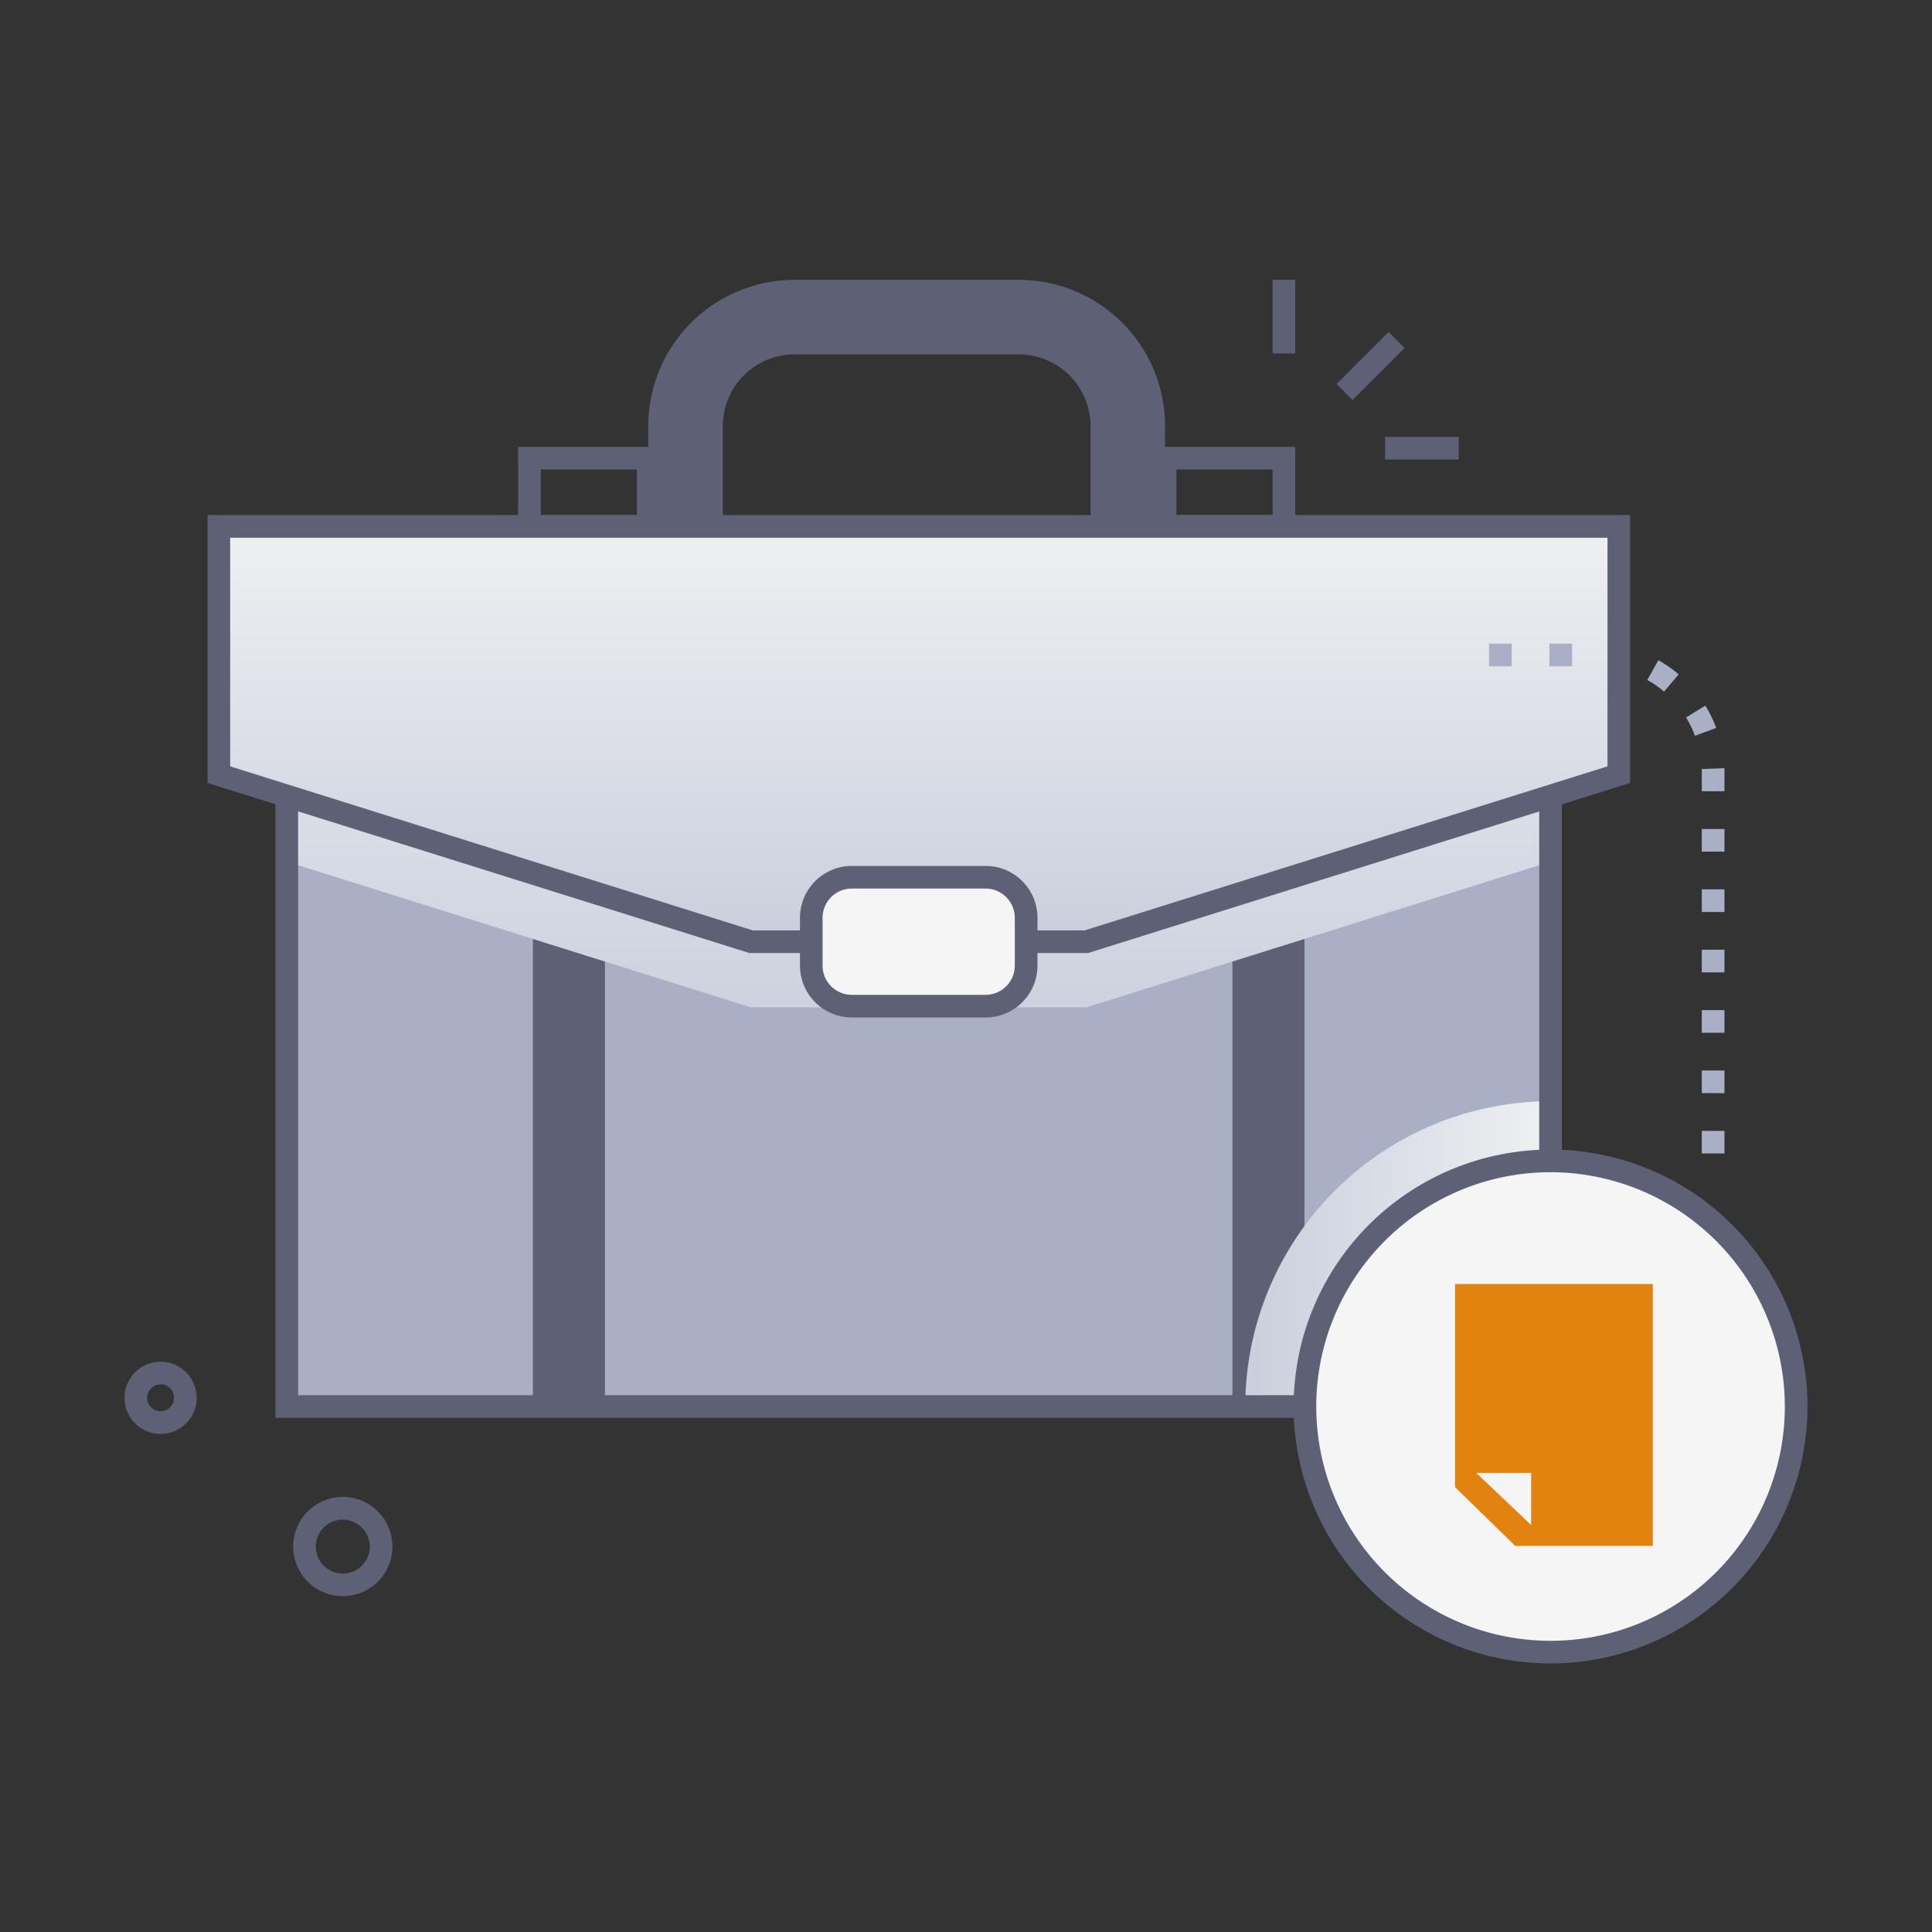 <svg xmlns="http://www.w3.org/2000/svg" xmlns:xlink="http://www.w3.org/1999/xlink" viewBox="0 0 512 512"><rect x="0" y="0" width="512" height="512" fill="#333333" stroke="none"/><defs><style>.cls-1{isolation:isolate;}.cls-2{fill:#a9afc4;}.cls-3{fill:#5e6175;}.cls-4,.cls-5{mix-blend-mode:multiply;}.cls-4{fill:url(#linear-gradient);}.cls-5{fill:url(#linear-gradient-2);}.cls-6{fill:#f5f5f5;}.cls-7{fill:url(#linear-gradient-3);}.cls-8{fill:#e1830e;}</style><linearGradient id="linear-gradient" x1="243.46" y1="281.17" x2="243.46" y2="129.1" gradientUnits="userSpaceOnUse"><stop offset="0" stop-color="#cacfdd"/><stop offset="1" stop-color="#eef0f1"/></linearGradient><linearGradient id="linear-gradient-2" x1="330.01" y1="332.29" x2="410.9" y2="332.29" xlink:href="#linear-gradient"/><linearGradient id="linear-gradient-3" x1="243.46" y1="249.56" x2="243.46" y2="139.51" xlink:href="#linear-gradient"/></defs><title>Briefcase</title><g class="cls-1"><g id="Briefcase"><rect class="cls-2" x="76.01" y="156.92" width="334.89" height="215.82"/><polygon class="cls-3" points="141.23 231.42 141.23 372.75 160.32 372.75 160.32 237.41 141.23 231.42"/><polygon class="cls-3" points="345.69 231.42 345.69 372.75 326.61 372.75 326.61 237.41 345.69 231.42"/><polygon class="cls-4" points="410.9 156.92 410.9 228.36 287.89 266.97 199.02 266.97 76.02 228.36 76.02 156.92 410.9 156.92"/><path class="cls-5" d="M410.9,291.84v80.9H330A81,81,0,0,1,410.9,291.84Z"/><rect class="cls-3" x="353.47" y="93.99" width="19.5" height="6" transform="translate(37.8 285.24) rotate(-45)"/><rect class="cls-3" x="337.25" y="74.17" width="6" height="19.5"/><rect class="cls-3" x="367.07" y="115.78" width="19.5" height="6"/><path class="cls-3" d="M413.91,375.74H73V153.92H413.91ZM79,369.74H407.91V159.92H79Z"/><path class="cls-3" d="M308.74,139.17H289V112.92a19,19,0,0,0-19-19H210.55a19,19,0,0,0-19,19v26.25H171.8V112.92a38.75,38.75,0,0,1,38.75-38.75H270a38.75,38.75,0,0,1,38.75,38.75Z"/><path class="cls-3" d="M174.8,142.51H137.3V118.42h37.5Zm-31.5-6h25.5V124.42H143.3Z"/><path class="cls-3" d="M343.25,142.51H305.74V118.42h37.51Zm-31.51-6h25.51V124.42H311.74Z"/><circle class="cls-6" cx="410.91" cy="372.74" r="65.09"/><path class="cls-3" d="M410.91,440.83A68.09,68.09,0,1,1,479,372.74,68.16,68.16,0,0,1,410.91,440.83Zm0-130.18A62.09,62.09,0,1,0,473,372.74,62.16,62.16,0,0,0,410.91,310.65Z"/><path class="cls-7" d="M58,139.51v65.78L199,249.56H287.9L429,205.29V139.51Z"/><path class="cls-3" d="M288.36,252.56H198.57L55,207.49v-71H432v71Zm-88.87-6h87.95L426,203.09V142.51H61v60.58Z"/><rect class="cls-6" x="214.99" y="232.48" width="56.94" height="34.16" rx="10.74"/><path class="cls-3" d="M261.19,269.64H225.74A13.76,13.76,0,0,1,212,255.9V243.22a13.76,13.76,0,0,1,13.75-13.74h35.45a13.75,13.75,0,0,1,13.74,13.74V255.9A13.75,13.75,0,0,1,261.19,269.64Zm-35.45-34.16a7.75,7.75,0,0,0-7.75,7.74V255.9a7.75,7.75,0,0,0,7.75,7.74h35.45a7.75,7.75,0,0,0,7.74-7.74V243.22a7.75,7.75,0,0,0-7.74-7.74Z"/><polygon class="cls-8" points="438.01 340.27 438.01 409.68 401.56 409.68 385.62 394.13 385.62 340.27 438.01 340.27"/><polygon class="cls-6" points="391.21 390.33 405.77 390.33 405.77 404.16 391.21 390.33"/><path class="cls-3" d="M42.56,380a9.56,9.56,0,1,1,9.56-9.56A9.57,9.57,0,0,1,42.56,380Zm0-13.12a3.56,3.56,0,1,0,3.56,3.56A3.56,3.56,0,0,0,42.56,366.83Z"/><path class="cls-3" d="M90.81,423A13.15,13.15,0,1,1,104,409.88,13.17,13.17,0,0,1,90.81,423Zm0-20.29A7.15,7.15,0,1,0,98,409.88,7.15,7.15,0,0,0,90.81,402.74Z"/><path class="cls-2" d="M457,305.69h-6v-6h6Zm0-16h-6v-6h6Zm0-16h-6v-6h6Zm0-16h-6v-6h6Zm0-16h-6v-6h6Zm0-16h-6v-6h6Zm0-16h-6c0-5,0-5.14,0-5.89l6-.23C457,204.59,457,205,457,209.69ZM449.19,195a28.36,28.36,0,0,0-2.37-4.86l5.11-3.14a33.54,33.54,0,0,1,2.88,5.9ZM441,183.28a28.29,28.29,0,0,0-4.45-3.09l2.94-5.23a35.52,35.52,0,0,1,5.39,3.74Z"/><path class="cls-2" d="M416.62,176.58h-6v-6h6Zm-16,0h-6v-6h6Z"/></g></g></svg>